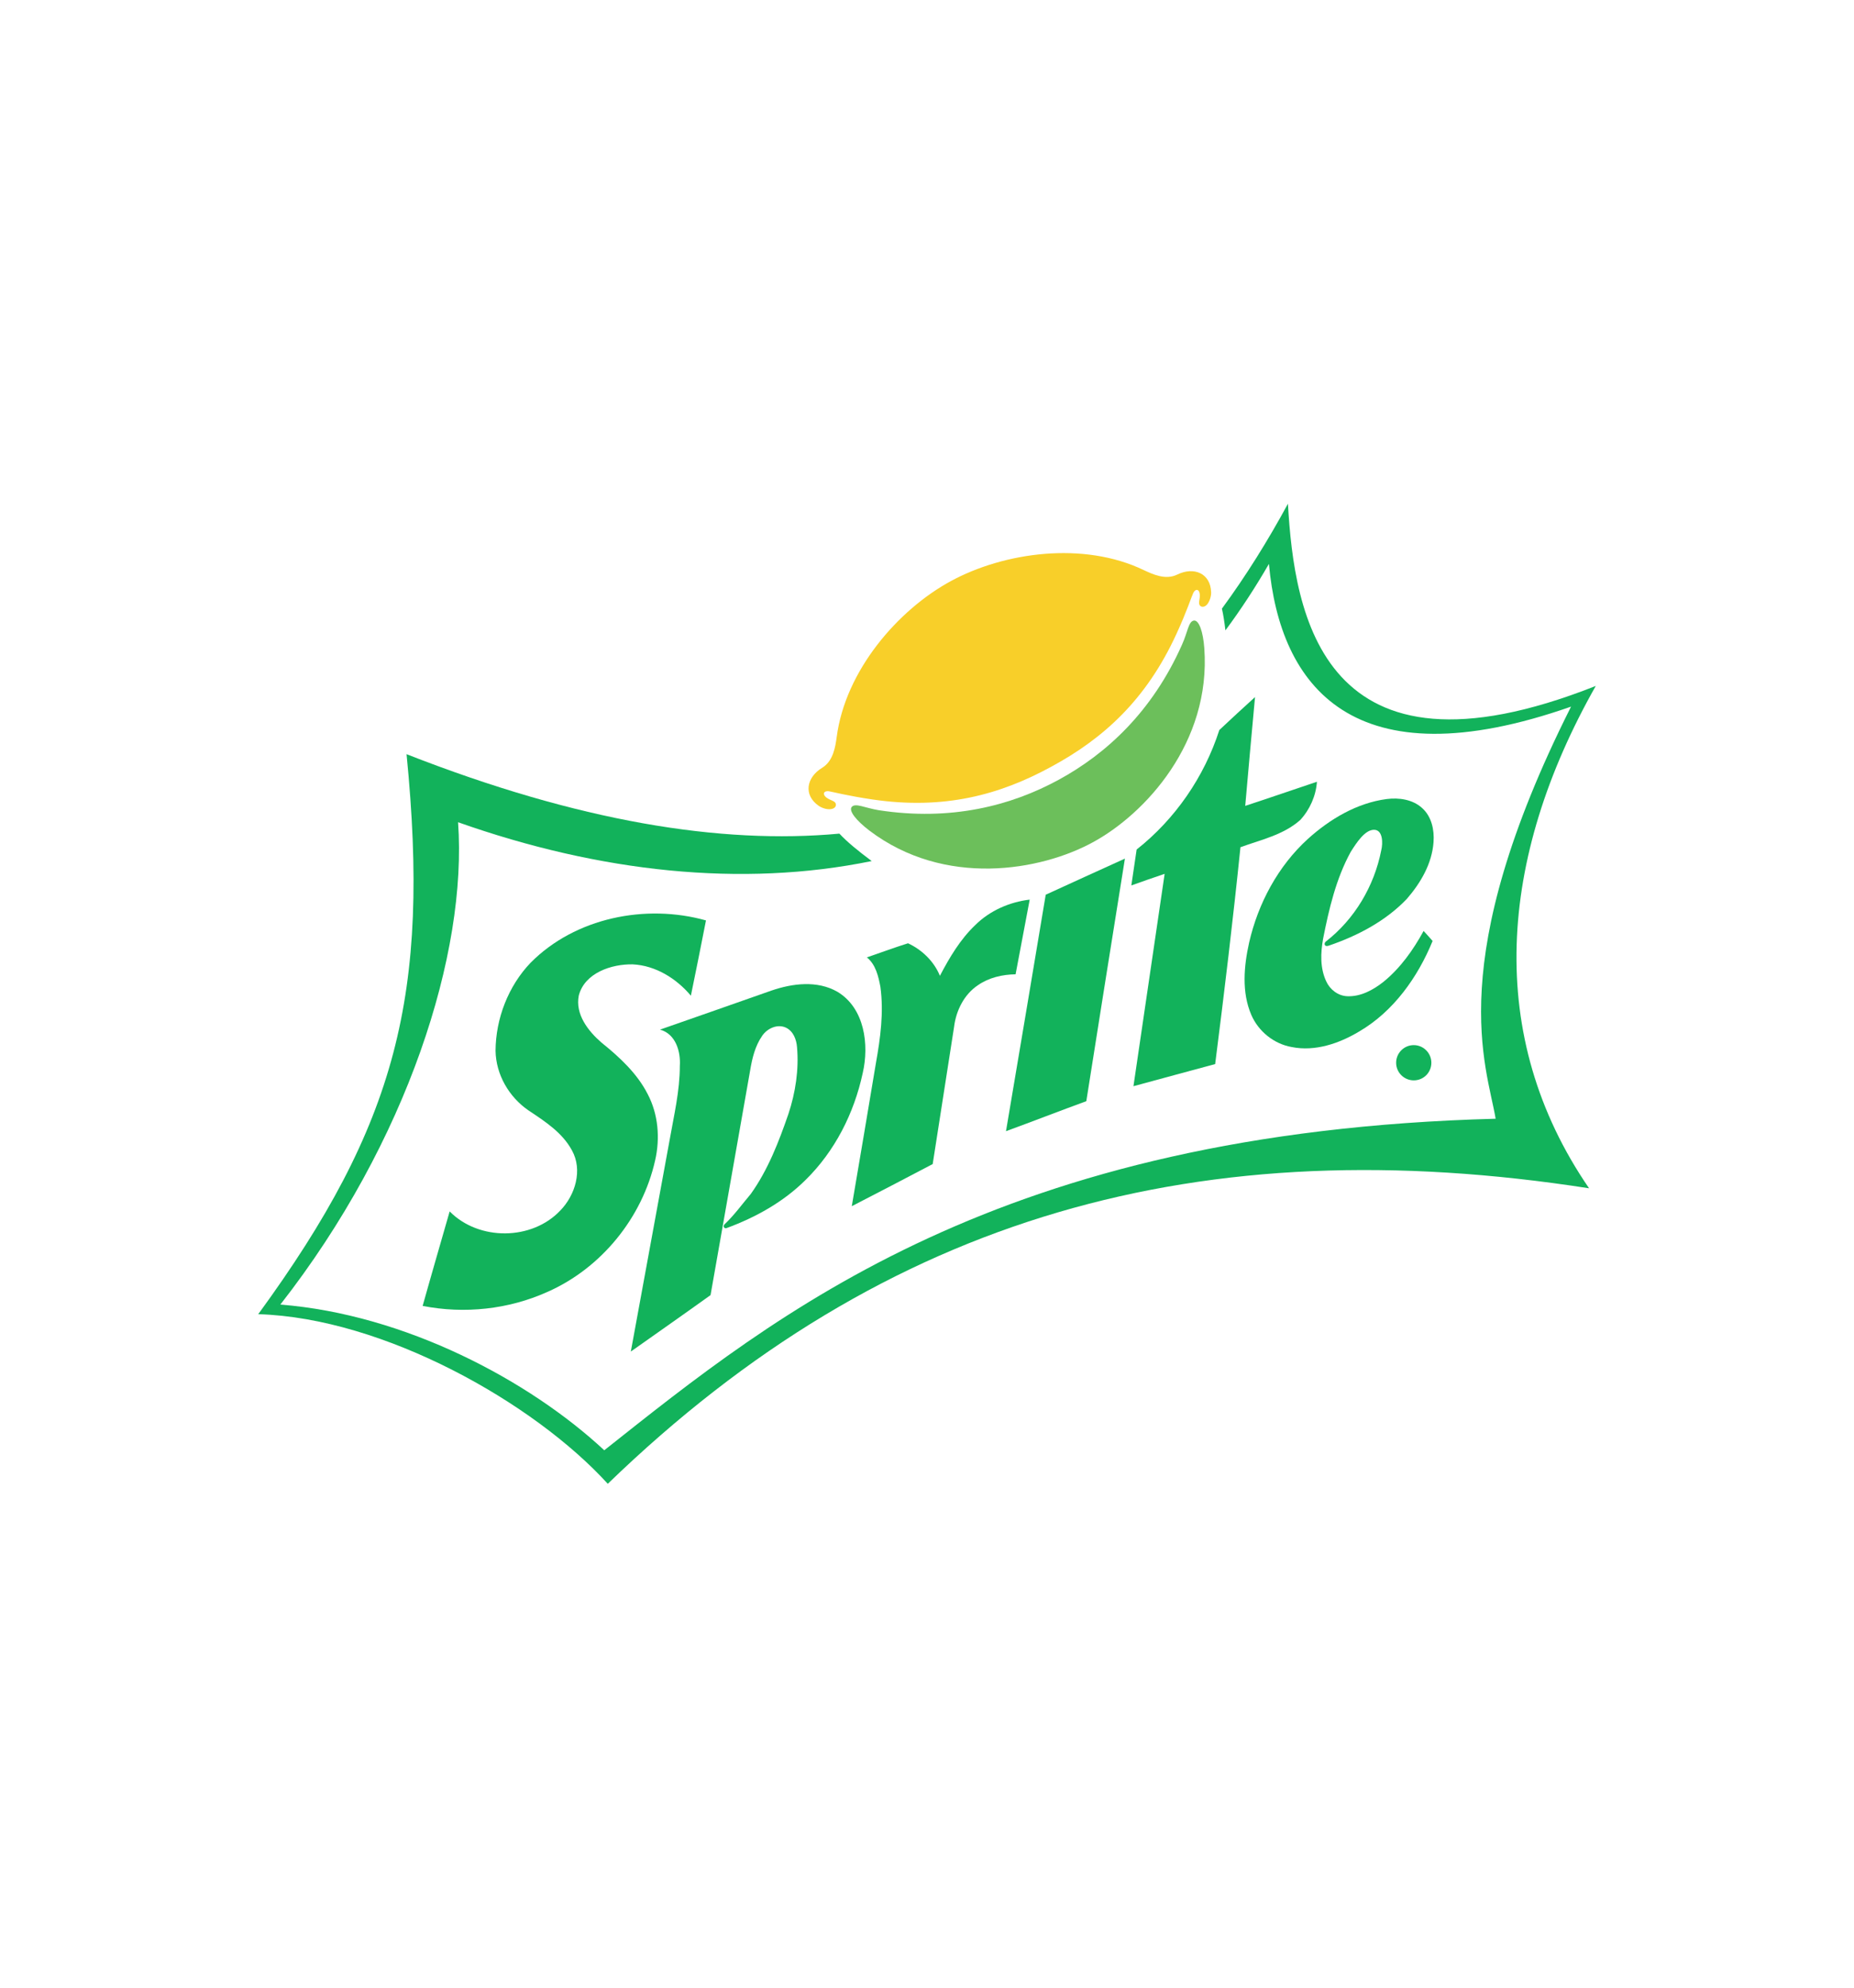<?xml version="1.0" encoding="utf-8"?>
<!-- Generator: Adobe Illustrator 25.1.0, SVG Export Plug-In . SVG Version: 6.00 Build 0)  -->
<svg version="1.0" id="Layer_1" xmlns="http://www.w3.org/2000/svg" xmlns:xlink="http://www.w3.org/1999/xlink" x="0px" y="0px"
	 viewBox="0 0 280 300" enable-background="new 0 0 280 300" xml:space="preserve">
<g>
</g>
<g>
	<path fill="#6CBF5B" d="M131.3,125.36c-1.98-1.51-3.17-2.99-2.66-3.58c0.56-0.62,1.95,0.15,4.05,0.5
		c10.92,1.69,20.03-0.68,27.2-4.59c7.19-3.91,14.12-10.27,18.61-20.36c0.89-1.95,0.98-3.55,1.81-3.67c0.77-0.09,1.39,1.69,1.57,4.17
		c1.04,14.26-8.97,25.04-16.84,29.3C157.16,131.43,142.69,133.98,131.3,125.36"/>
	<path fill="#F8CF29" d="M131.74,120.66c-3.61-0.53-6.04-1.15-6.57-1.24c-0.74-0.09-1.01,0.41-0.41,0.92
		c0.68,0.53,1.42,0.5,1.48,1.07c0.03,0.38-0.27,0.65-0.77,0.71c-0.59,0.09-1.36-0.18-1.83-0.5c-2.34-1.63-1.86-4.29,0.53-5.74
		c1.66-1.01,1.98-3.11,2.19-4.62c1.3-10.03,9.23-19.21,17.25-23.56c8.02-4.35,20-6.04,29.12-1.66c1.39,0.65,3.31,1.54,5.06,0.68
		c2.54-1.24,5.03-0.18,5.12,2.66c0.03,0.56-0.21,1.36-0.59,1.83c-0.33,0.38-0.74,0.47-1.01,0.27c-0.47-0.38-0.03-0.98-0.12-1.83
		c-0.09-0.77-0.65-0.83-0.98-0.15c-0.24,0.5-1.01,2.87-2.54,6.18c-4.56,9.94-11.01,15.77-18.88,20.03
		C150.98,119.98,142.57,122.26,131.74,120.66z"/>
	<path fill="#12B25B" d="M194.51,76.03c-3.05,5.62-6.36,10.92-9.97,15.83c0.21,0.92,0.38,2.01,0.53,3.28
		c2.31-3.11,4.5-6.45,6.57-10.03c1.66,18.5,12.7,33.08,45.63,21.54c-19.41,38.56-12.75,54.15-11.39,62.2
		c-75.02,1.98-108.52,29.36-134.62,50.04c-11.33-10.54-30.07-20.51-48.92-21.99c19.21-24.56,28.26-53.09,26.84-72.8
		c21.37,7.55,42.85,9.88,62.47,5.86c-2.07-1.54-3.76-2.93-4.88-4.14c-17.93,1.66-39.42-1.83-65.37-11.99
		c3.58,36.28-1.48,55.87-22.4,84.52c18.97,0.56,41.67,13.38,52.79,25.6c42.11-40.72,89.84-53.68,148.2-44.6
		c-15.77-22.96-13.73-49.8,1.01-75.82C199.57,119.92,195.46,92.6,194.51,76.03"/>
	<path fill="#12B25B" d="M216.17,160.4c0,1.48-1.18,2.66-2.66,2.66c-1.45,0-2.66-1.18-2.66-2.66c0-1.45,1.18-2.66,2.66-2.66
		C214.99,157.74,216.17,158.95,216.17,160.4 M215.79,160.4c0,1.24-1.01,2.28-2.28,2.28c-1.24,0-2.25-1.01-2.25-2.28
		c0-1.24,1.01-2.25,2.25-2.25C214.78,158.15,215.79,159.13,215.79,160.4 M212.18,161.59l0.68-0.09l0.27-0.92c0,0,0.15,0,0.27,0
		l0.33,0.8l0.77-0.09l-0.41-0.92c0.33-0.15,0.62-0.44,0.68-0.71c0.18-0.59-0.21-0.98-0.77-0.95c-0.62,0.03-1.01,0.15-1.01,0.15
		L212.18,161.59z M214.1,159.66c-0.06,0.21-0.38,0.47-0.8,0.44l0.21-0.74C214.07,159.19,214.16,159.48,214.1,159.66"/>
	<path fill="#12B25B" d="M184.15,110.18c1.78-1.66,3.58-3.34,5.39-4.97c-0.5,5.47-1.01,10.95-1.48,16.42
		c3.61-1.18,7.22-2.43,10.83-3.64c-0.15,2.13-1.07,4.2-2.52,5.77c-2.52,2.25-5.95,2.99-9.03,4.11c-1.12,10.92-2.43,21.84-3.82,32.73
		c-4.11,1.12-8.26,2.22-12.34,3.34c1.57-10.68,3.14-21.37,4.71-32.05c-1.69,0.56-3.34,1.15-5.03,1.75c0.27-1.81,0.53-3.61,0.8-5.42
		C177.49,123.62,181.87,117.26,184.15,110.18"/>
	<path fill="#12B25B" d="M157.93,135.04c4-1.83,7.96-3.64,11.96-5.45c-1.95,12.22-3.91,24.38-5.83,36.61
		c-4.05,1.48-8.08,3.05-12.13,4.53C153.94,158.83,155.95,146.94,157.93,135.04"/>
	<path fill="#12B25B" d="M147.31,139.6c2.19-2.16,5.15-3.46,8.2-3.82c-0.71,3.76-1.42,7.52-2.13,11.27
		c-2.01,0.03-4.05,0.5-5.71,1.66c-2.07,1.39-3.28,3.82-3.58,6.27c-1.07,6.9-2.16,13.82-3.23,20.71c-4.05,2.13-8.14,4.26-12.22,6.36
		c1.24-7.19,2.43-14.38,3.64-21.57c0.68-3.79,1.21-7.69,0.68-11.54c-0.3-1.6-0.71-3.37-2.04-4.44c2.07-0.71,4.14-1.48,6.21-2.13
		c2.13,0.98,3.94,2.75,4.82,4.91C143.4,144.51,145.03,141.76,147.31,139.6"/>
	<path fill="#12B25B" d="M80.13,145.31c6.75-6.81,17.4-8.94,26.49-6.39c-0.74,3.82-1.51,7.58-2.28,11.36
		c-2.19-2.6-5.33-4.56-8.79-4.73c-3.17-0.06-7.25,1.27-8.14,4.71c-0.56,2.84,1.42,5.36,3.43,7.1c2.72,2.19,5.39,4.65,6.98,7.78
		c1.6,3.05,1.89,6.66,1.12,10C97,183.78,90.82,191.41,82.65,195c-5.86,2.63-12.52,3.34-18.82,2.1c1.33-4.76,2.72-9.5,4.08-14.26
		c4.41,4.47,12.43,4.41,16.72-0.15c2.25-2.31,3.4-6.1,1.75-9.06c-1.45-2.69-4.08-4.38-6.57-6.04c-2.93-2.01-4.91-5.39-4.97-9
		C74.87,153.74,76.76,148.83,80.13,145.31"/>
	<path fill="#12B25B" d="M116.5,149.51c3.17-1.09,6.92-1.57,9.97,0.18c4.11,2.46,4.82,7.99,3.82,12.28
		c-1.3,6.04-4.2,11.78-8.64,16.13c-3.34,3.31-7.49,5.62-11.9,7.25c-0.36,0.15-0.62-0.27-0.33-0.56c1.48-1.39,2.66-3.05,3.97-4.59
		c2.6-3.64,4.23-7.87,5.68-12.07c1.07-3.23,1.6-6.69,1.3-10.09c-0.09-1.15-0.56-2.4-1.66-2.93c-1.3-0.62-2.87,0.12-3.61,1.24
		c-1.07,1.54-1.51,3.4-1.81,5.21c-1.98,11.3-4,22.61-5.98,33.91c-4,2.87-8.02,5.68-12.04,8.52c1.95-10.65,3.91-21.31,5.86-31.93
		c0.65-3.7,1.54-7.4,1.54-11.16c0.15-2.19-0.62-4.85-2.99-5.5C105.32,153.42,110.91,151.49,116.5,149.51"/>
	<path fill="#12B25B" d="M209.42,120.6c1.86-0.24,3.94,0.06,5.36,1.36c1.42,1.27,1.86,3.28,1.72,5.15
		c-0.24,3.26-1.95,6.16-4.05,8.58c-3.2,3.34-7.43,5.56-11.78,7.04c-0.71,0.24-0.74-0.38-0.44-0.62c4.35-3.37,7.31-8.37,8.37-13.76
		c0.27-1.07,0.27-3.11-1.09-3.11c-1.39,0-2.66,1.98-3.52,3.34c-2.22,4.05-3.28,8.61-4.17,13.11c-0.38,2.13-0.47,4.41,0.47,6.42
		c0.56,1.24,1.78,2.19,3.17,2.25c2.04,0.09,3.94-0.95,5.5-2.19c2.54-2.07,4.47-4.79,6.04-7.66c0.47,0.5,0.92,1.01,1.36,1.51
		c-2.25,5.5-5.92,10.65-11.1,13.67c-3.02,1.81-6.66,3.05-10.18,2.34c-2.69-0.47-5.03-2.37-6.1-4.85c-1.48-3.43-1.12-7.37-0.33-10.92
		c1.36-5.92,4.35-11.51,8.85-15.62C200.84,123.62,204.93,121.19,209.42,120.6"/>
</g>
</svg>
